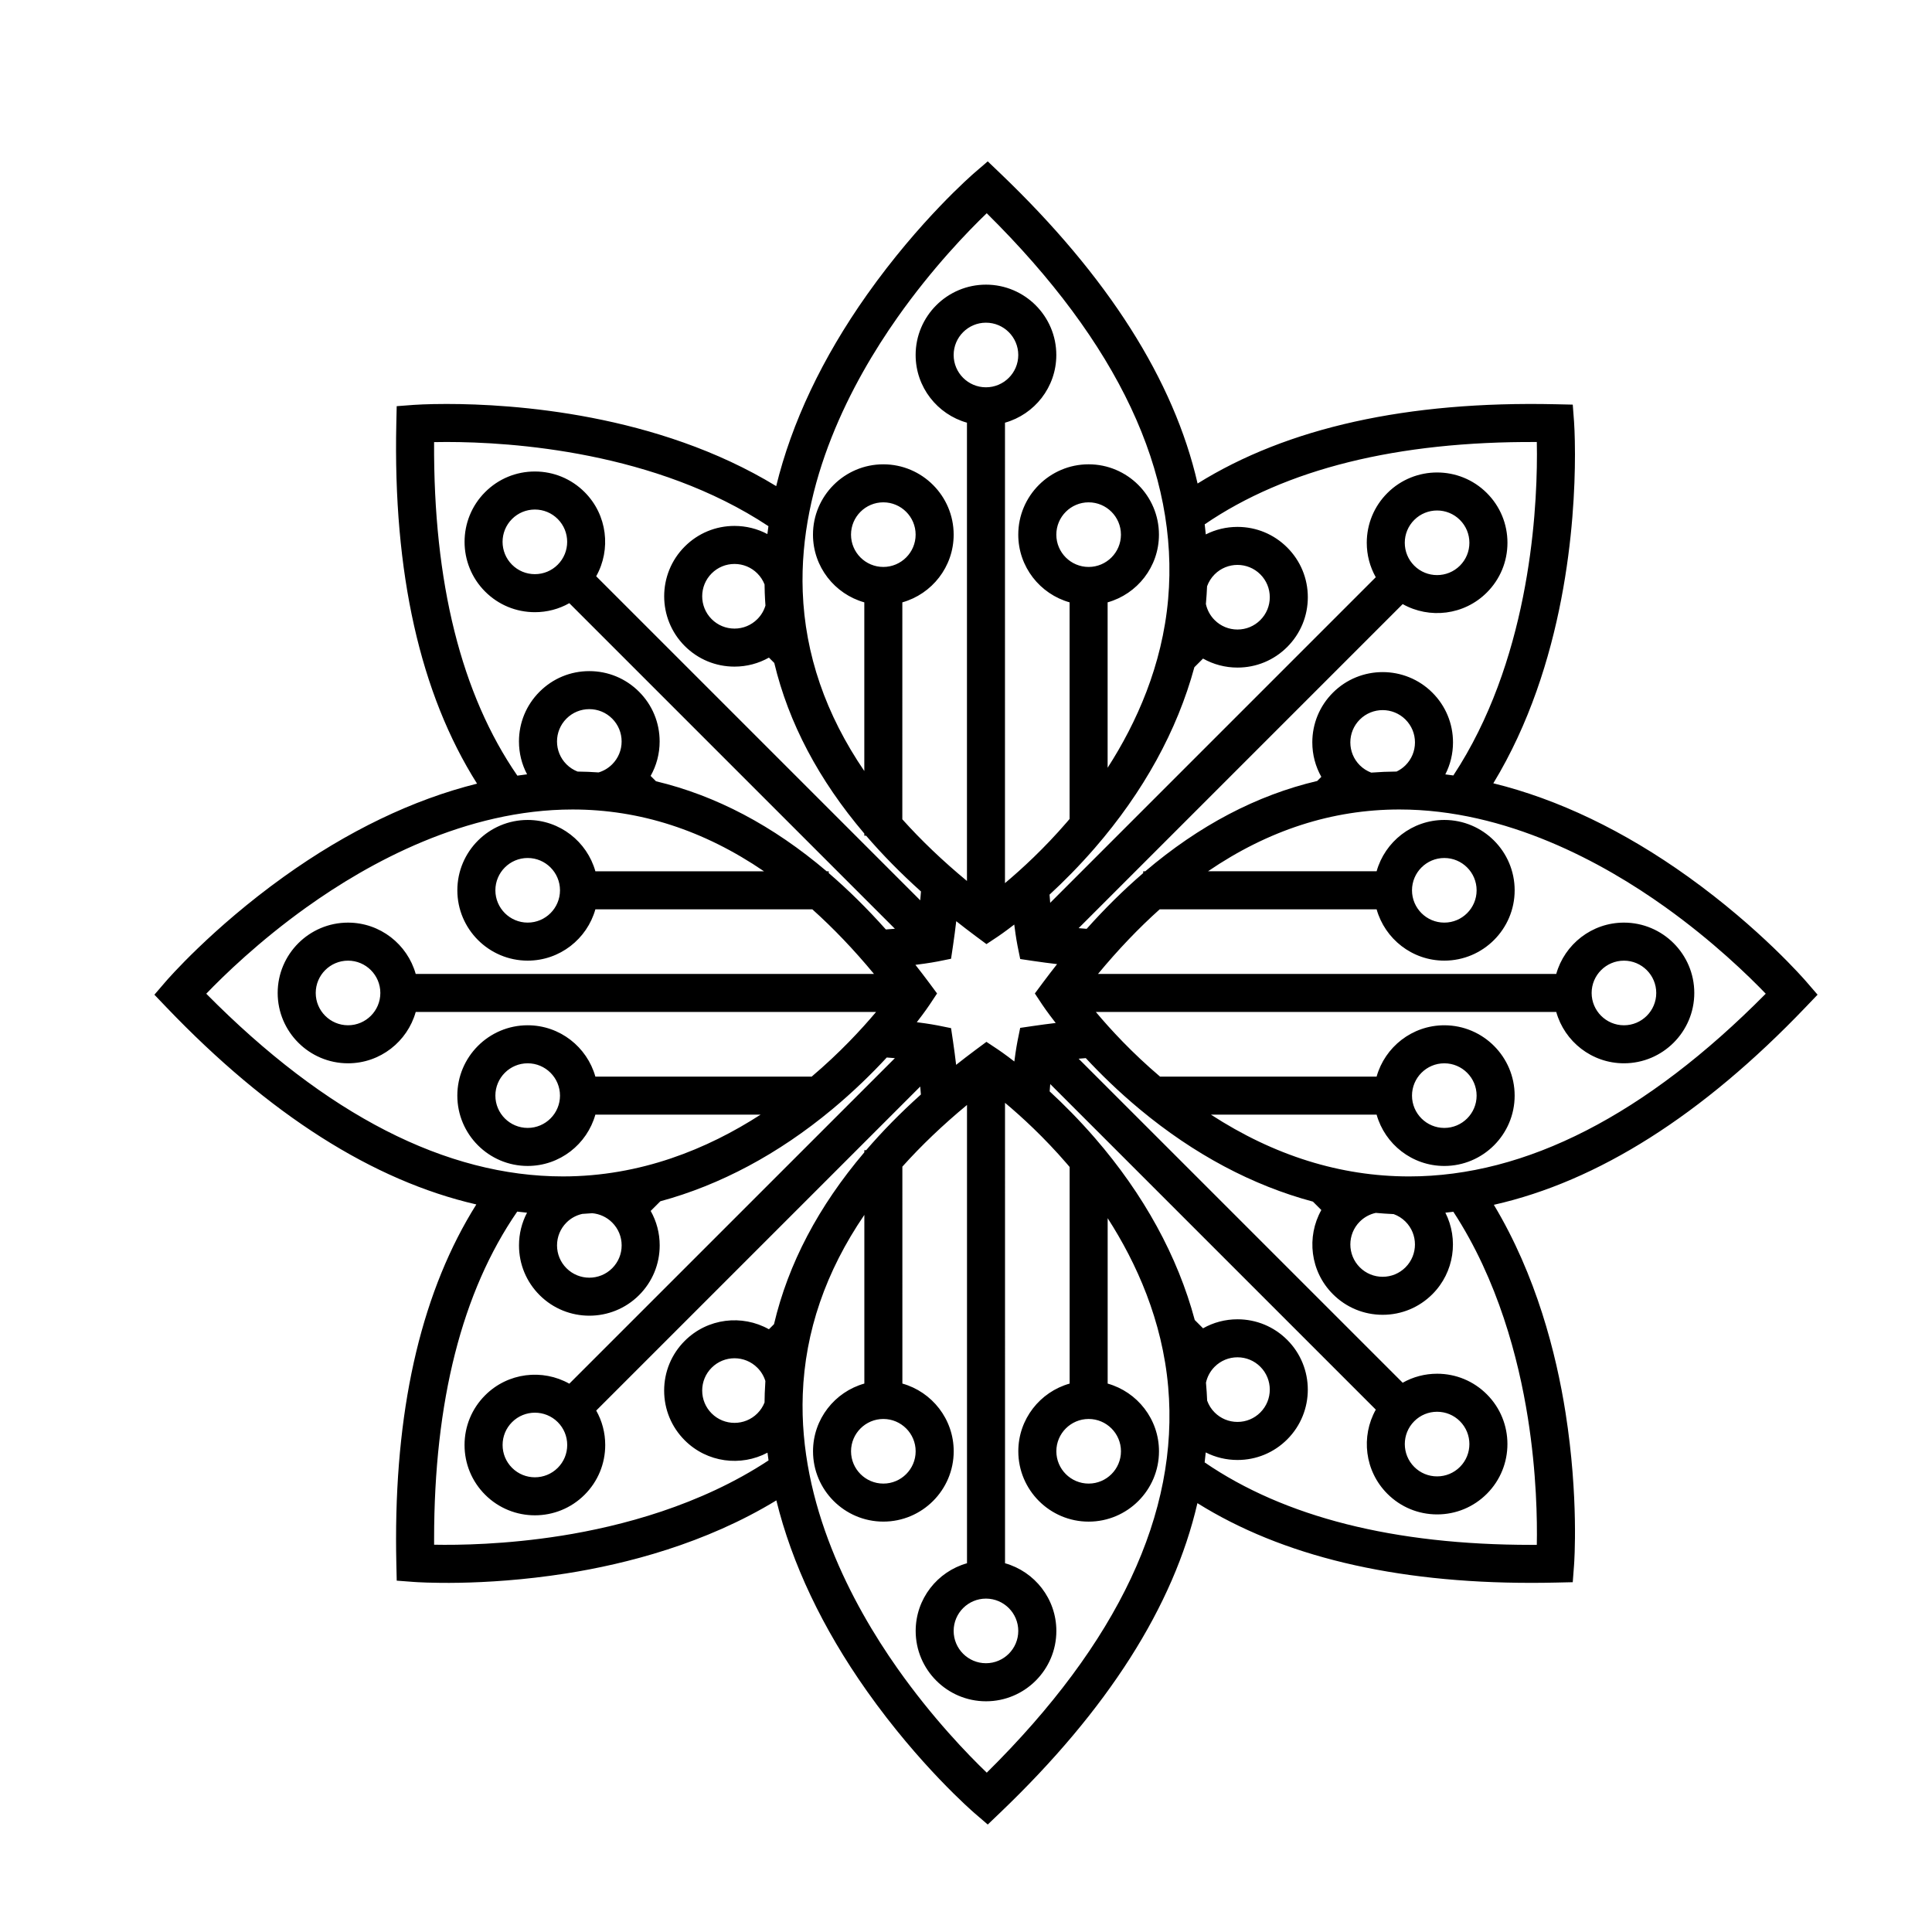 <?xml version="1.0" encoding="UTF-8"?>
<!-- The Best Svg Icon site in the world: iconSvg.co, Visit us! https://iconsvg.co -->
<svg fill="#000000" width="800px" height="800px" version="1.1" viewBox="144 144 512 512" xmlns="http://www.w3.org/2000/svg">
 <path d="m622.69 404.15c-0.488-0.57-12.215-14.102-31.289-27.781-17.055-12.23-34.559-20.594-51.656-24.789 19.133-31.508 21.637-69.516 21.637-87.156 0-5.328-0.234-8.5-0.242-8.637l-0.344-4.559-4.57-0.102c-39.277-0.871-71.062 6.188-94.855 21.012-6.269-27.379-23.766-54.918-52.305-82.215l-3.305-3.16-3.465 2.981c-0.59 0.508-14.637 12.68-28.57 32.398-11.848 16.766-19.938 33.91-24.027 50.684-31.551-19.258-69.695-21.773-87.375-21.773-5.328 0-8.5 0.234-8.637 0.242l-4.559 0.344-0.102 4.57c-0.879 39.613 6.312 71.605 21.398 95.465-16.965 4.227-34.324 12.555-51.242 24.688-19.074 13.68-30.801 27.211-31.289 27.781l-2.981 3.465 3.16 3.305c27.234 28.473 54.777 45.98 82.156 52.277-14.121 22.48-21.27 52.152-21.27 88.684v0.02c0 2.133 0.023 4.234 0.074 6.426l0.102 4.57 4.559 0.344c0.719 0.055 17.871 1.281 40.352-2.254 15.914-2.504 36.84-7.879 55.695-19.359 4.102 16.719 12.18 33.812 23.988 50.52 13.938 19.719 27.98 31.891 28.57 32.398l3.465 2.981 3.305-3.16c28.465-27.23 45.949-54.695 52.258-82.008 22.453 14.027 52.047 21.125 88.453 21.125h0.02c2.133 0 4.234-0.023 6.426-0.074l4.57-0.102 0.344-4.559c0.055-0.719 1.281-17.871-2.254-40.352-2.477-15.746-7.769-36.402-19-55.102 27.535-6.203 55.238-23.738 82.629-52.379l3.16-3.305zm-118.33-57.348c-1.617-1.617-2.508-3.769-2.508-6.055 0-2.289 0.891-4.438 2.508-6.055 3.34-3.34 8.773-3.34 12.113 0 1.617 1.617 2.508 3.769 2.508 6.055 0 2.289-0.891 4.438-2.508 6.055-0.707 0.707-1.512 1.254-2.367 1.664-2.254 0.016-4.492 0.113-6.715 0.285-1.109-0.418-2.144-1.062-3.031-1.949zm46.91-85.664c0.02 0.965 0.035 2.062 0.035 3.285 0 17.258-2.496 55.234-22.156 85.082-0.707-0.102-1.418-0.195-2.125-0.285 1.328-2.594 2.035-5.481 2.035-8.477 0-4.981-1.938-9.66-5.461-13.18-7.269-7.266-19.094-7.266-26.363 0-3.519 3.519-5.461 8.203-5.461 13.18 0 3.25 0.832 6.371 2.387 9.129l-1.094 1.094c-16.016 3.766-31.238 11.758-45.562 23.934h-0.547v0.477c-5.109 4.391-10.105 9.32-14.984 14.773-0.707-0.059-1.414-0.113-2.129-0.18l85.879-85.879c7.102 3.984 16.273 2.965 22.305-3.07 3.519-3.519 5.461-8.203 5.461-13.18 0-4.981-1.938-9.66-5.461-13.18-7.269-7.266-19.094-7.266-26.363 0-3.519 3.519-5.457 8.199-5.461 13.18 0 3.25 0.832 6.371 2.387 9.129l-86.281 86.285c-0.062-0.691-0.117-1.418-0.172-2.168 3.676-3.387 7.797-7.516 11.988-12.348 12.898-14.871 21.852-31.18 26.391-47.914l2.297-2.297c2.758 1.555 5.879 2.387 9.129 2.387 4.981 0 9.66-1.938 13.18-5.461 3.519-3.519 5.461-8.203 5.461-13.18 0-4.981-1.938-9.66-5.461-13.18-3.519-3.519-8.203-5.461-13.18-5.461-2.965 0-5.824 0.691-8.398 1.992-0.082-0.891-0.18-1.781-0.289-2.672 21.496-14.688 50.992-22.016 88.016-21.816zm-136.91 155.26-0.703 3.465c-0.043 0.211-0.426 2.156-0.848 5.441-2.617-2.027-4.266-3.129-4.449-3.25l-2.945-1.953-2.84 2.106c-1.777 1.316-3.5 2.648-5.191 3.988-0.242-2.062-0.516-4.137-0.824-6.231l-0.52-3.496-3.465-0.703c-0.215-0.043-2.227-0.441-5.617-0.867 2.133-2.746 3.293-4.477 3.422-4.676l1.953-2.945-2.106-2.84c-1.203-1.621-2.414-3.191-3.633-4.742 3.648-0.449 5.793-0.875 5.981-0.91l3.465-0.703 0.52-3.496c0.324-2.176 0.605-4.328 0.852-6.461 1.684 1.332 3.398 2.656 5.168 3.969l2.84 2.106 2.945-1.953c0.18-0.121 1.816-1.215 4.422-3.231 0.434 3.461 0.836 5.492 0.875 5.672l0.703 3.465 3.496 0.52c2.113 0.312 4.207 0.59 6.277 0.832-1.27 1.613-2.535 3.25-3.789 4.938l-2.106 2.84 1.953 2.949c0.133 0.199 1.348 2.016 3.578 4.871-1.961 0.234-3.93 0.492-5.918 0.785zm-9.07 151.25c4.723 0 8.562 3.84 8.562 8.562 0 4.723-3.84 8.562-8.562 8.562-4.723 0-8.562-3.84-8.562-8.562 0-4.719 3.84-8.562 8.562-8.562zm0-321.01c-4.723 0-8.562-3.84-8.562-8.562s3.844-8.562 8.562-8.562c4.723 0 8.562 3.84 8.562 8.562 0.004 4.723-3.84 8.562-8.562 8.562zm110.99 41.207c0-2.289 0.891-4.438 2.508-6.055 3.34-3.34 8.773-3.34 12.109 0 1.617 1.617 2.508 3.769 2.508 6.055 0 2.289-0.891 4.438-2.508 6.055-3.34 3.34-8.773 3.34-12.113 0-1.613-1.621-2.504-3.769-2.504-6.055zm-83.781 6.402c-4.723 0-8.562-3.84-8.562-8.562s3.844-8.562 8.562-8.562c4.723 0 8.562 3.84 8.562 8.562 0 4.719-3.844 8.562-8.562 8.562zm33.391 1.965c3.34-3.34 8.773-3.34 12.109 0 1.617 1.617 2.508 3.769 2.508 6.055 0 2.289-0.891 4.438-2.508 6.055-1.617 1.617-3.769 2.508-6.055 2.508-2.289 0-4.438-0.891-6.055-2.508-1.188-1.188-1.98-2.668-2.32-4.273 0.012-0.109 0.023-0.219 0.031-0.328 0.129-1.445 0.223-2.894 0.285-4.344 0.422-1.172 1.094-2.254 2.004-3.164zm-84.094-68.031c9.281-13.172 18.797-22.961 23.695-27.672 34.848 34.469 51.02 68.848 48.078 102.24-1.555 17.617-8.371 32.801-16.039 44.715v-43.836c7.836-2.203 13.602-9.41 13.602-17.941 0-10.277-8.363-18.641-18.641-18.641-10.277 0-18.641 8.363-18.641 18.641 0 8.531 5.766 15.738 13.602 17.941v57.402c-0.246 0.289-0.488 0.578-0.73 0.859-6.019 6.973-11.945 12.418-16.395 16.148l0.004-122.02c7.836-2.203 13.602-9.41 13.602-17.941 0-10.277-8.363-18.641-18.641-18.641-10.277 0-18.641 8.363-18.641 18.641 0 8.531 5.766 15.738 13.602 17.941v121.45c-6.414-5.309-12.121-10.758-17.129-16.344l0.004-57.492c7.836-2.203 13.602-9.41 13.602-17.941 0-10.277-8.363-18.641-18.641-18.641-10.277 0-18.641 8.363-18.641 18.641 0 8.531 5.766 15.738 13.602 17.941v44.699c-10.242-15.02-15.711-30.918-16.32-47.566-1.062-29.07 13.047-55.516 25.066-72.578zm-3.707 66.066c-4.723 0-8.562-3.84-8.562-8.562s3.84-8.562 8.562-8.562c4.723 0 8.562 3.84 8.562 8.562 0 4.719-3.84 8.562-8.562 8.562zm-119.05-33.082c0.965-0.02 2.062-0.035 3.285-0.035 17.305 0 55.434 2.508 85.316 22.312-0.102 0.699-0.191 1.395-0.277 2.09-2.656-1.406-5.629-2.156-8.719-2.156-4.981 0-9.66 1.938-13.18 5.461-7.266 7.266-7.266 19.094 0 26.363 3.519 3.519 8.203 5.461 13.18 5.461 3.25 0 6.371-0.832 9.129-2.387l1.418 1.418c3.801 15.891 11.781 30.996 23.863 45.215v0.57h0.48c4.328 5.039 9.176 9.965 14.535 14.777-0.062 0.777-0.125 1.555-0.199 2.34l-85.875-85.875c3.984-7.102 2.965-16.273-3.07-22.305-3.519-3.519-8.203-5.461-13.18-5.461-4.981 0-9.66 1.938-13.18 5.461-7.266 7.269-7.266 19.094 0 26.363 3.519 3.519 8.199 5.457 13.18 5.461 3.25 0 6.371-0.832 9.129-2.387l86.281 86.281c-0.758 0.066-1.555 0.129-2.391 0.188-4.926-5.519-9.973-10.504-15.137-14.941v-0.477h-0.551c-14.227-12.094-29.336-20.062-45.234-23.859l-1.418-1.418c1.555-2.758 2.387-5.879 2.387-9.129 0-4.981-1.938-9.66-5.461-13.18-3.519-3.519-8.203-5.461-13.18-5.461-4.981 0-9.66 1.938-13.18 5.461-3.519 3.519-5.461 8.203-5.461 13.18 0 3.086 0.746 6.059 2.152 8.707-0.859 0.105-1.715 0.223-2.578 0.352-14.855-21.527-22.27-51.148-22.066-88.391zm87.625 39.91c0.043 1.137 0.105 2.269 0.188 3.398-0.391 1.32-1.109 2.562-2.148 3.602-1.617 1.617-3.769 2.508-6.055 2.508-2.289 0-4.438-0.891-6.055-2.508-3.34-3.34-3.34-8.773 0-12.113 1.617-1.617 3.769-2.508 6.055-2.508 2.289 0 4.438 0.891 6.055 2.508 0.859 0.859 1.492 1.859 1.91 2.922 0.012 0.734 0.023 1.465 0.051 2.191zm-54.863-7.426c-1.617 1.617-3.766 2.508-6.055 2.508-2.289 0-4.438-0.891-6.055-2.508-3.34-3.34-3.34-8.773 0-12.109 1.617-1.617 3.769-2.508 6.055-2.508 2.289 0 4.438 0.891 6.055 2.508 3.34 3.336 3.34 8.77 0 12.109zm14.43 52.902c-1.02 1.02-2.246 1.746-3.59 2.148-1.852-0.133-3.711-0.203-5.582-0.227-1.09-0.426-2.09-1.07-2.941-1.922-3.34-3.34-3.34-8.773 0-12.113 1.617-1.617 3.769-2.508 6.055-2.508 2.289 0 4.438 0.891 6.055 2.508 1.617 1.617 2.508 3.769 2.508 6.055 0.004 2.289-0.887 4.438-2.504 6.059zm-80.965 37.859c16.512-11.809 42.145-25.887 70.484-25.887 17.801 0 34.754 5.496 50.715 16.375h-44.684c-2.203-7.836-9.41-13.602-17.941-13.602-10.277 0-18.641 8.363-18.641 18.641s8.363 18.641 18.641 18.641c8.531 0 15.738-5.766 17.941-13.602h57.488c5.586 5.008 11.039 10.715 16.348 17.129h-121.45c-2.203-7.836-9.41-13.602-17.941-13.602-10.277 0-18.641 8.363-18.641 18.641 0 10.277 8.363 18.641 18.641 18.641 8.531 0 15.738-5.766 17.941-13.602l122-0.004c-3.883 4.621-9.637 10.836-17.059 17.129h-57.332c-2.203-7.836-9.41-13.602-17.941-13.602-10.277 0-18.641 8.363-18.641 18.641 0 10.277 8.363 18.641 18.641 18.641 8.531 0 15.738-5.766 17.941-13.602h43.793c-14.062 9.078-31.777 16.375-52.387 16.375-30.957 0-62.738-16.281-94.523-48.418 4.582-4.769 13.969-13.902 26.602-22.934zm67.137-4.473c0 4.723-3.84 8.562-8.562 8.562-4.723 0-8.562-3.84-8.562-8.562s3.84-8.562 8.562-8.562c4.719 0 8.562 3.84 8.562 8.562zm-47.609 27.207c0 4.723-3.84 8.562-8.562 8.562s-8.562-3.84-8.562-8.562c0-4.723 3.84-8.562 8.562-8.562 4.719-0.004 8.562 3.84 8.562 8.562zm47.609 27.203c0 4.723-3.84 8.562-8.562 8.562-4.723 0-8.562-3.84-8.562-8.562 0-4.723 3.84-8.562 8.562-8.562 4.719-0.004 8.562 3.84 8.562 8.562zm13.832 33.637c1.617 1.617 2.508 3.769 2.508 6.055 0 2.289-0.891 4.438-2.508 6.055-3.34 3.34-8.773 3.34-12.109 0-1.617-1.617-2.508-3.769-2.508-6.055 0-2.289 0.891-4.438 2.508-6.055 1.188-1.188 2.644-1.945 4.176-2.289 0.883-0.047 1.766-0.109 2.648-0.18 1.926 0.172 3.809 0.992 5.285 2.469zm-13.492 83c-14.742 2.34-27.281 2.504-33.699 2.379-0.004-0.496-0.008-0.984-0.004-1.488 0.004-36.523 7.406-65.578 22.027-86.789 0.867 0.105 1.734 0.207 2.602 0.289-1.391 2.641-2.129 5.594-2.129 8.664 0 4.981 1.938 9.66 5.461 13.18 7.269 7.269 19.094 7.269 26.363 0 3.519-3.519 5.461-8.203 5.461-13.18 0-3.25-0.832-6.371-2.387-9.129l2.562-2.562c15.848-4.297 31.262-12.508 45.516-24.355 5.75-4.781 10.598-9.547 14.484-13.746 0.746 0.055 1.469 0.109 2.152 0.172l-86.277 86.27c-7.102-3.984-16.273-2.965-22.305 3.07-3.519 3.519-5.461 8.203-5.461 13.18 0 4.981 1.938 9.66 5.461 13.18 7.269 7.269 19.094 7.269 26.359 0 3.519-3.519 5.461-8.203 5.461-13.18 0-3.25-0.832-6.371-2.387-9.129l85.867-85.867c0.066 0.707 0.121 1.406 0.176 2.109-5.352 4.805-10.191 9.727-14.512 14.758h-0.48v0.57c-12.16 14.316-20.164 29.527-23.934 45.539l-1.348 1.348c-7.102-3.984-16.273-2.965-22.305 3.07-3.519 3.519-5.461 8.199-5.461 13.18s1.938 9.66 5.461 13.18c5.926 5.926 14.879 7.012 21.926 3.273 0.086 0.684 0.176 1.367 0.277 2.051-18.164 11.973-39.164 17.461-54.93 19.965zm1.574-24.047c0 2.289-0.891 4.438-2.508 6.055-3.34 3.34-8.773 3.34-12.109 0-1.617-1.617-2.508-3.769-2.508-6.055 0-2.289 0.891-4.438 2.508-6.055 3.34-3.34 8.773-3.34 12.113 0 1.613 1.617 2.504 3.769 2.504 6.055zm52.348-13.727c-0.031 0.82-0.047 1.641-0.055 2.465-0.426 1.07-1.062 2.055-1.902 2.894-3.34 3.34-8.773 3.34-12.113 0-1.617-1.617-2.508-3.769-2.508-6.055 0-2.289 0.891-4.438 2.508-6.055 3.34-3.34 8.773-3.34 12.109 0 1.004 1.004 1.727 2.211 2.129 3.527-0.07 1.066-0.129 2.144-0.168 3.223zm58.836 100.57c-4.902-4.711-14.414-14.5-23.695-27.672-12.023-17.066-26.133-43.508-25.066-72.582 0.609-16.648 6.074-32.547 16.32-47.566v44.699c-7.836 2.203-13.602 9.41-13.602 17.941 0 10.277 8.363 18.641 18.641 18.641s18.641-8.363 18.641-18.641c0-8.531-5.766-15.738-13.602-17.941l-0.004-57.488c5.008-5.586 10.715-11.039 17.129-16.344v121.45c-7.836 2.203-13.602 9.41-13.602 17.941 0 10.277 8.363 18.641 18.641 18.641 10.277 0 18.641-8.363 18.641-18.641 0-8.531-5.766-15.738-13.602-17.941l-0.004-122.02c4.453 3.727 10.375 9.172 16.395 16.148 0.242 0.281 0.488 0.57 0.73 0.859v57.402c-7.836 2.203-13.602 9.41-13.602 17.941 0 10.277 8.363 18.641 18.641 18.641 10.277 0 18.641-8.363 18.641-18.641 0-8.531-5.766-15.738-13.602-17.941v-43.836c7.668 11.914 14.484 27.098 16.039 44.715 2.941 33.387-13.23 67.766-48.078 102.23zm-27.406-93.738c4.723 0 8.562 3.844 8.562 8.562 0 4.723-3.84 8.562-8.562 8.562-4.723 0-8.562-3.844-8.562-8.562 0-4.723 3.84-8.562 8.562-8.562zm54.41 0c4.723 0 8.562 3.844 8.562 8.562 0 4.723-3.84 8.562-8.562 8.562s-8.562-3.844-8.562-8.562c-0.004-4.723 3.84-8.562 8.562-8.562zm31.402-4.859c-0.066-1.539-0.16-3.082-0.301-4.621-0.004-0.047-0.012-0.094-0.012-0.141 0.336-1.543 1.098-3.016 2.297-4.215 1.617-1.617 3.769-2.508 6.055-2.508 2.289 0 4.438 0.891 6.055 2.508 3.34 3.34 3.34 8.773 0 12.109-1.617 1.617-3.769 2.508-6.055 2.508-2.289 0-4.438-0.891-6.055-2.508-0.918-0.91-1.57-1.984-1.984-3.133zm84.984 4.519c2.34 14.742 2.504 27.281 2.379 33.699-0.496 0.004-0.984 0.008-1.488 0.004-36.383-0.004-65.352-7.352-86.539-21.855 0.109-0.883 0.203-1.766 0.289-2.644 2.578 1.309 5.441 2.004 8.418 2.004 4.981 0 9.66-1.938 13.18-5.461 7.269-7.269 7.269-19.094 0-26.363-3.519-3.519-8.203-5.461-13.18-5.461-3.25 0-6.371 0.832-9.129 2.387l-2.199-2.199c-4.512-16.852-13.496-33.281-26.484-48.258-4.188-4.824-8.297-8.945-11.969-12.328 0.051-0.668 0.102-1.32 0.156-1.938l86.277 86.277c-3.984 7.102-2.965 16.273 3.07 22.305 3.519 3.519 8.203 5.461 13.18 5.461 4.981 0 9.66-1.938 13.18-5.461 7.269-7.269 7.269-19.094 0-26.359-3.519-3.519-8.203-5.461-13.18-5.461-3.25 0-6.371 0.832-9.129 2.387l-85.875-85.867c0.637-0.059 1.27-0.105 1.898-0.16 3.863 4.16 8.656 8.863 14.332 13.578 14.355 11.934 29.895 20.184 45.863 24.453l2.227 2.227c-3.984 7.102-2.965 16.273 3.07 22.305 3.519 3.519 8.199 5.461 13.18 5.461 4.981 0 9.66-1.938 13.18-5.461 5.836-5.836 6.981-14.609 3.438-21.605 0.707-0.07 1.414-0.156 2.117-0.238 11.82 18.082 17.254 38.91 19.738 54.574zm-30.102 0.938c1.617-1.617 3.769-2.508 6.055-2.508 2.289 0 4.438 0.891 6.055 2.508 3.34 3.34 3.34 8.773 0 12.109-1.617 1.617-3.769 2.508-6.055 2.508-2.289 0-4.438-0.891-6.055-2.508-3.336-3.34-3.336-8.773 0-12.109zm-14.426-52.902c1.18-1.18 2.644-1.969 4.234-2.309 1.578 0.145 3.156 0.25 4.734 0.32 1.164 0.422 2.238 1.09 3.141 1.992 3.34 3.34 3.34 8.773 0 12.113-1.617 1.617-3.769 2.508-6.055 2.508-2.289 0-4.438-0.891-6.055-2.508-3.34-3.344-3.34-8.777 0-12.117zm13.059-11.973h-0.012c-18.148-0.004-35.75-5.504-52.5-16.375h43.906c2.203 7.836 9.41 13.602 17.941 13.602 10.277 0 18.641-8.363 18.641-18.641 0-10.277-8.363-18.641-18.641-18.641-8.531 0-15.738 5.766-17.941 13.602h-57.391c-7.387-6.273-13.133-12.496-17.012-17.129h122.01c2.203 7.836 9.41 13.602 17.941 13.602 10.277 0 18.641-8.363 18.641-18.641 0-10.277-8.363-18.641-18.641-18.641-8.531 0-15.738 5.766-17.941 13.602h-121.44c5.309-6.414 10.762-12.121 16.348-17.129h57.488c2.203 7.836 9.41 13.602 17.941 13.602 10.277 0 18.641-8.363 18.641-18.641s-8.363-18.641-18.641-18.641c-8.531 0-15.738 5.766-17.941 13.602h-44.684c15.965-10.883 32.914-16.375 50.719-16.375 28.34 0 53.973 14.078 70.484 25.887 12.629 9.035 22.02 18.168 26.602 22.934-31.797 32.137-63.57 48.422-94.52 48.422zm0.773-21.414c0-4.723 3.844-8.562 8.562-8.562 4.723 0 8.562 3.844 8.562 8.562 0 4.723-3.84 8.562-8.562 8.562s-8.562-3.84-8.562-8.562zm47.605-27.203c0-4.723 3.844-8.562 8.562-8.562 4.723 0 8.562 3.84 8.562 8.562 0 4.723-3.84 8.562-8.562 8.562-4.719 0-8.562-3.844-8.562-8.562zm-47.605-27.207c0-4.723 3.844-8.562 8.562-8.562 4.723 0 8.562 3.84 8.562 8.562s-3.84 8.562-8.562 8.562c-4.723 0.004-8.562-3.84-8.562-8.562z"/>
</svg>